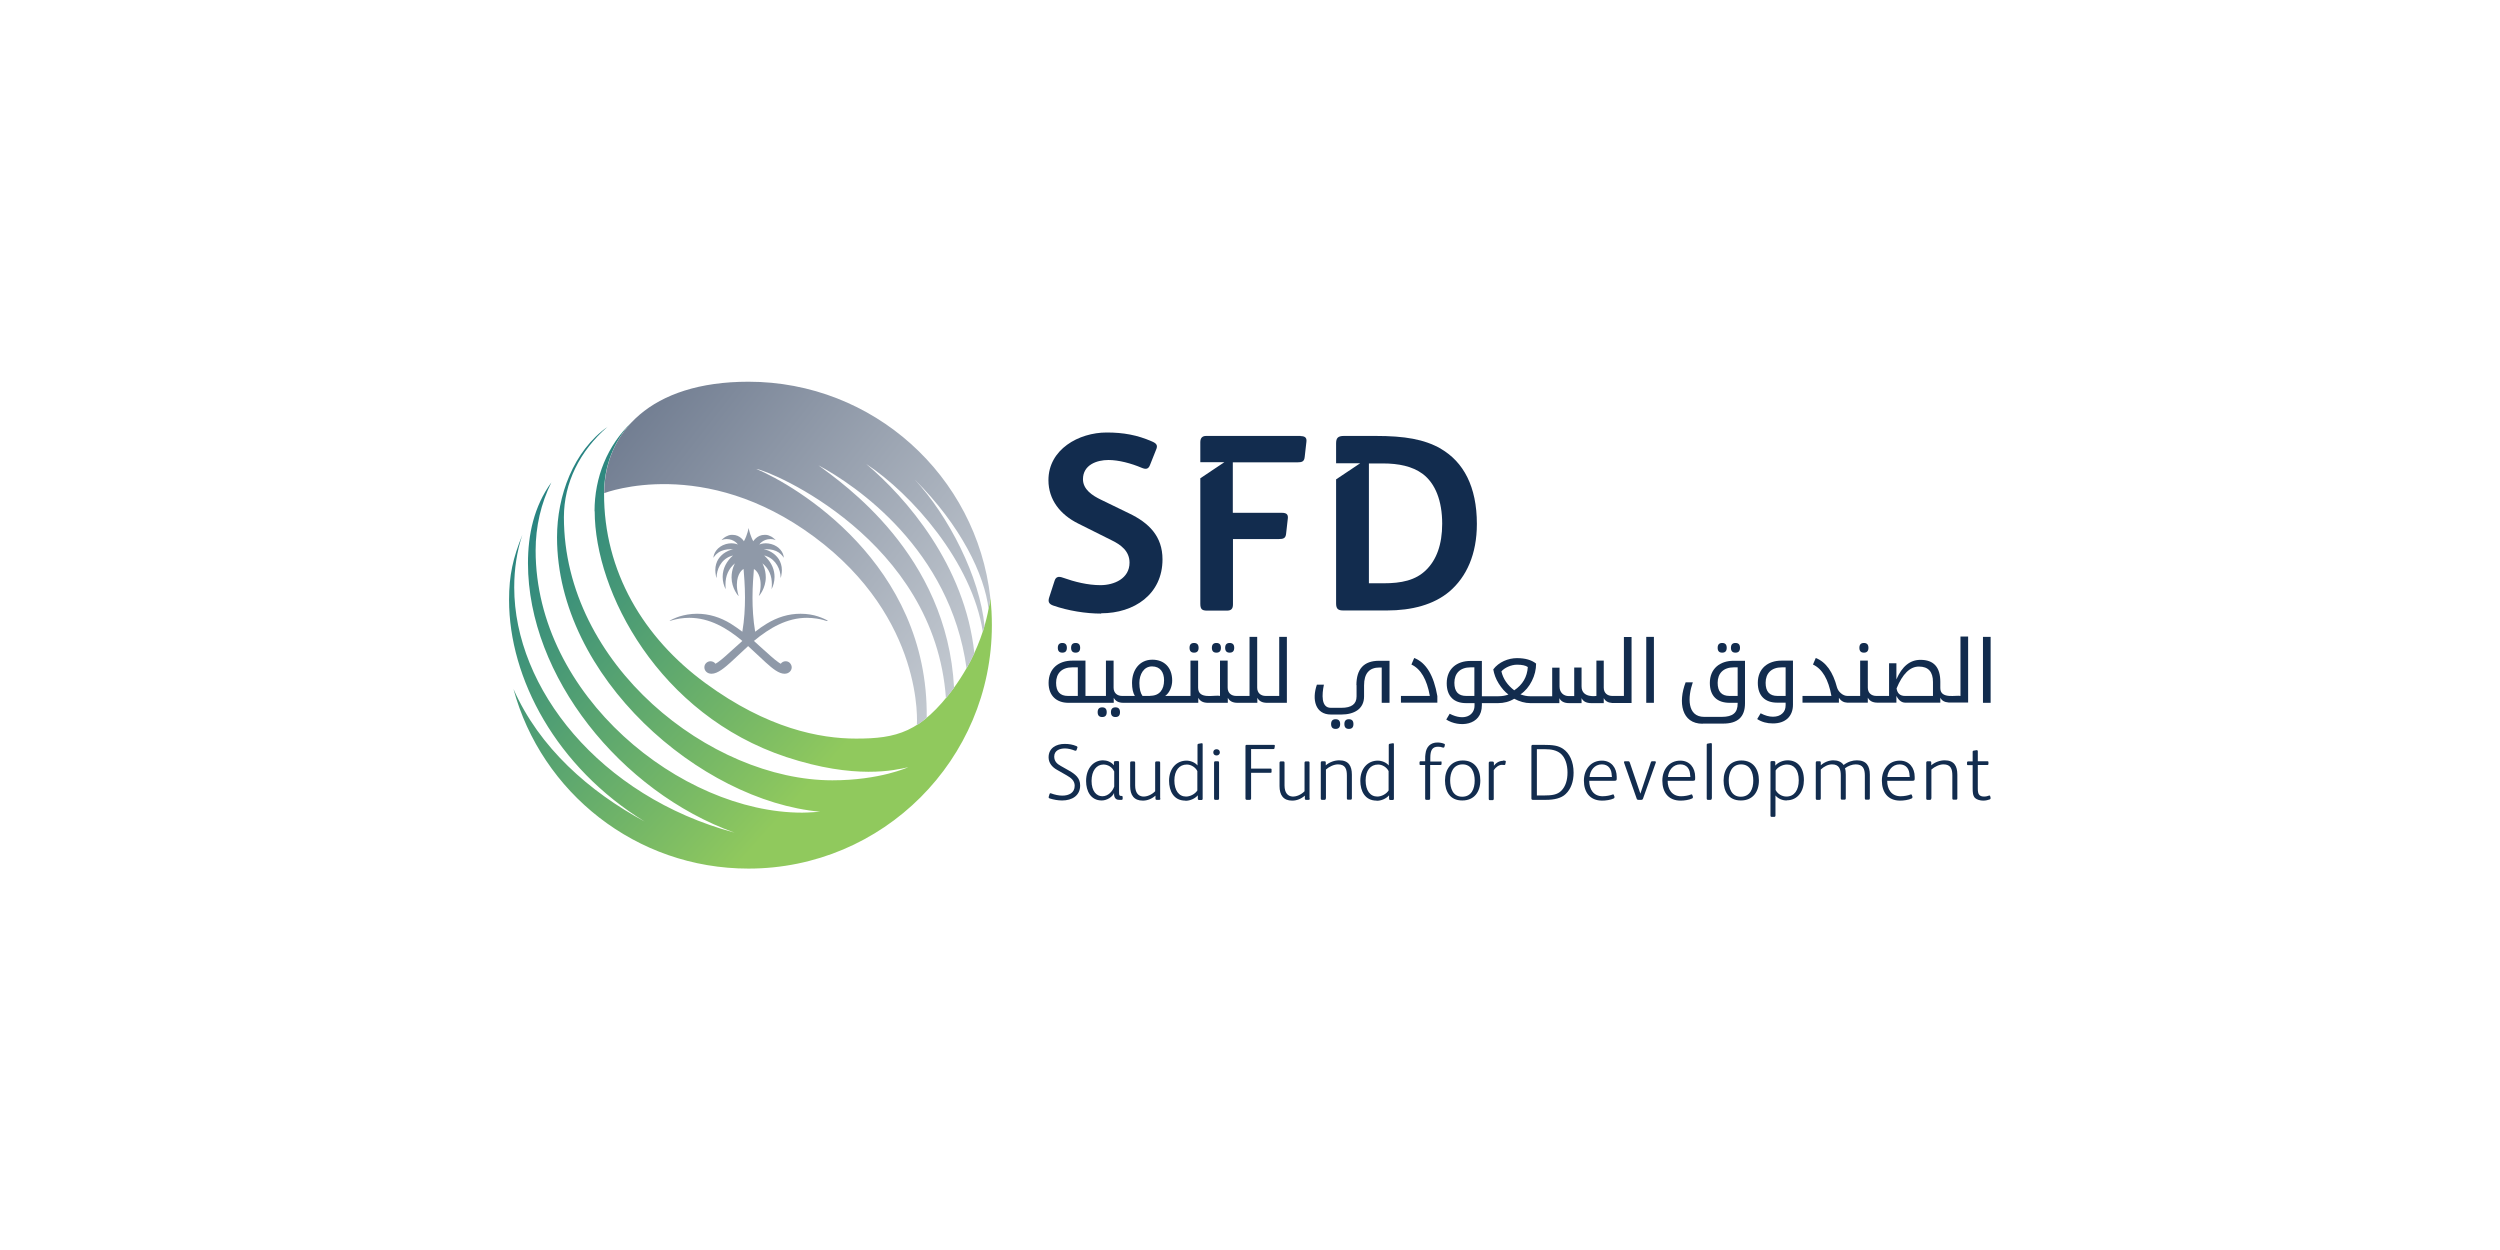 <?xml version="1.0" encoding="UTF-8"?>
<svg id="Layer_1" data-name="Layer 1" xmlns="http://www.w3.org/2000/svg" xmlns:xlink="http://www.w3.org/1999/xlink" viewBox="0 0 160 80">
  <defs>
    <style>
      .cls-1 {
        fill: none;
      }

      .cls-2 {
        fill: #8f99a8;
      }

      .cls-3 {
        fill: url(#linear-gradient-2);
      }

      .cls-4 {
        fill: url(#linear-gradient);
      }

      .cls-5 {
        clip-path: url(#clippath-1);
      }

      .cls-6 {
        clip-path: url(#clippath);
      }

      .cls-7 {
        fill: #122c4e;
      }
    </style>
    <clipPath id="clippath">
      <path class="cls-1" d="M38.06,32.71c0,5.18,4.11,13.04,12.26,15.74,4.42,1.46,6.98.84,7.81.65,0,0-1.82.84-4.86.84-7.79,0-17.18-7.39-17.18-16.84,0-2.19,1.01-4.24,2.8-5.79-2.2,1.56-3.24,4.42-3.24,7.08,0,8.95,9.18,16.87,16.84,17.56,0,0-.76.06-1.15.06-7.75,0-17.06-7.48-17.06-16.78,0-1.53.34-3.01,1.01-4.36-1.12,1.54-1.5,3.35-1.5,5.18,0,7.21,5.92,14.61,13.22,17.24-8.65-2.33-14.1-9.26-14.1-15.7,0-1.17.17-2.3.52-3.36-.6,1.49-.85,2.58-.85,4.17,0,5.02,3.02,10.7,8.68,14.18-3.55-1.92-6.75-4.73-8.4-8.49,1.79,6.63,7.85,11.5,15.04,11.5,8.6,0,15.58-6.97,15.58-15.58,0-.59-.03-1.18-.1-1.76,0,.02-.07.72-.33,1.66-.17.63-.41,1.27-.7,1.9-.15.33-.33.67-.5.97h0c-.24.42-.51.84-.8,1.24-2.11,2.86-3.68,3.25-6.26,3.25-2.32,0-5.67-.64-9.63-3.54-3.97-2.9-6.52-7.16-6.5-12.16,0-1.71.59-3.32,1.79-4.57-1.59,1.51-2.4,3.55-2.4,5.73"/>
    </clipPath>
    <linearGradient id="linear-gradient" x1="-1966.58" y1="2238.76" x2="-1966.3" y2="2238.76" gradientTransform="translate(-251469.36 220963.82) rotate(90) scale(112.35 -112.35)" gradientUnits="userSpaceOnUse">
      <stop offset="0" stop-color="#0c718b"/>
      <stop offset="1" stop-color="#90c95d"/>
    </linearGradient>
    <clipPath id="clippath-1">
      <path class="cls-1" d="M38.67,31.56c.14-.05,6.41-2.41,13.43,2.79,7.1,5.26,6.58,12.04,6.58,12.04v.02s0,0,0,0c.2-.12.41-.28.63-.47.12-9.91-8.44-14.89-10.91-15.93.91.12,11.43,4.52,12.14,14.68.17-.21.35-.43.52-.67-.44-8.55-7.16-13.1-8.68-14.24,2.37,1.27,8.44,5.37,9.48,13,.18-.31.34-.63.5-.97-.6-5.64-4.38-9.98-6.93-12.12,2.91,1.91,6.79,6.29,7.47,10.75.04-.12.08-.24.11-.36-.29-3.15-2.32-7.09-4.47-9.39,2.96,2.94,4.47,6.1,4.73,8.29.06-.32.11-.68.11-.73-.88-7.81-7.5-13.82-15.48-13.82-6.28,0-9.21,3.25-9.23,7.13"/>
    </clipPath>
    <linearGradient id="linear-gradient-2" x1="-1965.14" y1="2240.25" x2="-1964.87" y2="2240.25" gradientTransform="translate(-231703.84 203315.97) rotate(90) scale(103.45 -103.45)" gradientUnits="userSpaceOnUse">
      <stop offset="0" stop-color="#717d91"/>
      <stop offset="1" stop-color="#c5cbd2"/>
    </linearGradient>
  </defs>
  <g>
    <path class="cls-7" d="M119.29,41.77c.19,0,.29-.1.29-.31s-.1-.31-.29-.31-.29.1-.29.31.1.31.29.31"/>
    <rect class="cls-7" x="126.91" y="40.76" width=".49" height="4.22"/>
    <path class="cls-7" d="M110.22,41.77c.19,0,.29-.1.29-.31s-.1-.31-.29-.31-.29.1-.29.31.1.31.29.31"/>
    <path class="cls-7" d="M108.97,46.31h1.31c.94,0,1.4-.43,1.4-1.3v-2.72h-.73c-.87,0-1.52.5-1.52,1.42,0,.83.46,1.27,1.27,1.27h.51v.04c0,.3-.08.52-.24.65-.16.14-.42.21-.78.21h-1.12c-1.11,0-1.06-1.28-.73-2.21h-.46c-.49,1.27-.27,2.65,1.09,2.65M110.69,44.54c-.51,0-.76-.28-.76-.84,0-.6.36-.99,1.04-.99h.24v1.83h-.52Z"/>
    <path class="cls-7" d="M125.47,44.54c-.24-.07-1.29.23-1.29-.5v-.4c0-.94-.42-1.41-1.27-1.41-.67,0-1.18.42-1.54,1.25v-1.03h-.47v2.09h-.81c-.33,0-.55-.2-.55-.53v-1.73h-.49v2.26h-.81c-.15,0-.29-.06-.42-.17-.13-.11-.21-.24-.25-.37-.26-1-.71-1.63-1.36-1.89l-.18.42c.6.28.99.95,1.18,2.01h-1.85v.43h2.33v-.31c.13.2.31.3.53.31h0s1.32,0,1.32,0v-.32c.11.21.31.32.62.32h1.21v-.43c.15.29.34.43.57.43h2.24v-.32c.09.19.27.29.53.31h0s1.25,0,1.25,0v-4.22h-.49v3.78ZM123.71,44.54h-1.79c-.31,0-.49-.16-.54-.48.38-.93.86-1.4,1.43-1.4.6,0,.9.33.9.99v.88Z"/>
    <path class="cls-7" d="M114.06,45.67c-.14.13-.34.2-.59.2s-.5-.07-.79-.22l-.22.37c.29.19.63.28,1,.28.41,0,.72-.11.95-.32.22-.21.34-.51.34-.88v-2.82h-.73c-.87,0-1.52.5-1.52,1.42,0,.84.47,1.27,1.24,1.27h.54v.16c0,.23-.07.41-.22.54M114.28,44.54h-.52c-.51,0-.76-.28-.76-.84,0-.6.36-.99,1.04-.99h.24v1.83Z"/>
    <path class="cls-7" d="M111.07,41.77c.19,0,.29-.1.29-.31s-.1-.31-.29-.31-.29.1-.29.31.1.31.29.31"/>
    <path class="cls-7" d="M86.82,43.85v.72c0,.49-.32.73-.97.73h-.68c-.63,0-.57-.86-.44-1.48h-.45c-.33.95-.1,1.91.9,1.91h.66c.82,0,1.46-.35,1.46-1.16v-.7c0-.77.33-1.15.99-1.15h.14v2.26h.5v-2.69h-.67c-.97,0-1.45.52-1.45,1.56"/>
    <path class="cls-7" d="M86.33,46.03c-.19,0-.29.1-.29.31s.1.31.29.31.29-.1.29-.31-.1-.31-.29-.31"/>
    <path class="cls-7" d="M90.51,42.11l-.18.42c.6.28.99.95,1.18,2.01h-1.85v.43h2.33v-.42c-.23-1.33-.72-2.14-1.48-2.44"/>
    <path class="cls-7" d="M103.93,44.54h-.74c-.32,0-.55-.19-.55-.53v-1.73h-.47v2.26s-.95.16-.95-.61v-1.21h-.47v1.83h-.34c-.36,0-.6-.25-.6-.61v-1.21h-.47v1.83h-1.41c-.2,0-.4-.04-.62-.12.31-.21.55-.5.73-.86.18-.36.27-.73.27-1.11-.29-.23-.69-.35-1.22-.35-.56,0-1.17.25-1.52.72.05.3.16.61.35.91.19.3.39.53.62.7-.18.07-.4.11-.66.11h-1.04v-2.26h-.73c-.87,0-1.52.5-1.52,1.43,0,.84.47,1.27,1.24,1.27h.54v.16c0,.62-.64,1.01-1.59.52l-.22.37c.8.52,2.28.42,2.28-.92v-.13h1.04c.37,0,.72-.09,1.03-.28.34.18.69.28,1.03.28h1.86v-.32c.1.21.31.32.62.32h.8v-.32c.1.21.31.32.62.32h.8v-.32c.1.19.27.29.53.31h0s1.25,0,1.25,0v-4.22h-.49v3.78ZM94.36,44.54h-.52c-.51,0-.76-.28-.76-.84,0-.6.36-.99,1.04-.99h.24v1.83ZM96.91,44.18c-.43-.33-.71-.73-.82-1.21.19-.23.62-.43,1-.43.32,0,.55.05.69.15-.04.63-.33,1.13-.87,1.49"/>
    <rect class="cls-7" x="105.36" y="40.76" width=".49" height="4.22"/>
    <path class="cls-7" d="M85.48,46.03c-.19,0-.29.1-.29.31s.1.31.29.31.29-.1.29-.31-.1-.31-.29-.31"/>
    <path class="cls-7" d="M76.13,41.46c0,.21.1.31.29.31s.29-.1.29-.31-.1-.31-.29-.31-.29.1-.29.31"/>
    <path class="cls-7" d="M78.41,41.46c0,.21.1.31.29.31s.29-.1.29-.31-.1-.31-.29-.31-.29.1-.29.31"/>
    <path class="cls-7" d="M77.85,41.77c.19,0,.29-.1.29-.31s-.1-.31-.29-.31-.29.1-.29.31.1.31.29.31"/>
    <path class="cls-7" d="M67.99,41.77c.19,0,.29-.1.29-.31s-.1-.31-.29-.31-.29.1-.29.31.1.31.29.31"/>
    <path class="cls-7" d="M71.39,45.27c-.19,0-.29.1-.29.31s.1.31.29.31.29-.1.29-.31-.1-.31-.29-.31"/>
    <path class="cls-7" d="M70.54,45.27c-.19,0-.29.1-.29.31s.1.31.29.31.29-.1.29-.31-.1-.31-.29-.31"/>
    <path class="cls-7" d="M68.84,41.77c.19,0,.29-.1.29-.31s-.1-.31-.29-.31-.29.1-.29.31.1.31.29.31"/>
    <path class="cls-7" d="M81.86,44.54h-.85c-.33,0-.55-.2-.55-.53v-3.25h-.49v3.78h-.85c-.33,0-.55-.2-.55-.53v-1.73h-.49v2.26c-.33-.09-1.4.27-1.4-.53v-1.73h-.49v2.26h-1.62c.29-.2.45-.62.45-.98,0-.87-.54-1.34-1.27-1.34-.82,0-1.3.66-1.3,1.49,0,.36.06.63.18.83h-.81c-.33,0-.55-.2-.55-.53v-1.73h-.49v2.26h-1.31v-2.26h-.84c-.88,0-1.52.5-1.52,1.43,0,.81.5,1.27,1.27,1.27h2.9v-.32c.11.21.31.32.62.32h4.79v-.32c.11.21.31.32.62.32h1.27v-.32c.11.21.31.32.62.32h1.27v-.32c.11.21.31.32.62.32h1.27v-4.22h-.49v3.78ZM68.98,44.54h-.63c-.51,0-.76-.28-.76-.84,0-.6.36-.99,1.04-.99h.35v1.83ZM73.62,44.54h-.5c-.13-.18-.2-.45-.2-.83,0-.55.28-1.06.81-1.06s.77.38.77.89c0,.59-.29.99-.88.99"/>
    <path class="cls-7" d="M67.97,51.23c-.26,0-.53-.05-.79-.13-.06-.02-.08-.06-.06-.11l.05-.17c.02-.06.06-.06.11-.04.22.08.47.14.71.14.42,0,.79-.18.79-.63,0-.32-.22-.5-.5-.66l-.63-.36c-.33-.18-.54-.46-.54-.8,0-.6.49-.86,1.03-.86.28,0,.51.04.75.14.06.03.08.06.06.11l-.05.14c-.02.06-.07.05-.11.04-.2-.08-.43-.14-.63-.14-.34,0-.69.13-.69.52,0,.3.18.47.42.6l.53.3c.4.23.71.47.71.95,0,.65-.52.96-1.15.96"/>
    <path class="cls-7" d="M71.85,51.14s-.02.05-.06.05h-.15c-.13,0-.19-.03-.24-.08-.07-.07-.1-.17-.1-.29v-.07c-.1.25-.45.48-.79.48-.7,0-1-.6-1-1.24,0-.84.49-1.33,1.08-1.33.25,0,.53.1.7.32v-.19c0-.06.04-.08.1-.08h.15c.06,0,.08.02.08.08v1.81c0,.14,0,.24.02.28.02.05.06.06.11.06h.04s.06.01.06.06v.13ZM71.3,49.36c-.13-.28-.41-.43-.68-.43-.44,0-.76.39-.76,1.05s.32.98.69.98.65-.31.76-.62v-.98Z"/>
    <path class="cls-7" d="M74.27,51.1c0,.06-.03.09-.08.09h-.16c-.06,0-.08-.03-.08-.09v-.18c-.24.21-.52.32-.81.32-.57,0-.81-.36-.81-.93v-1.49c0-.06.03-.09.08-.09h.16c.06,0,.08.03.08.09v1.45c0,.95.85.81,1.28.37v-1.82c0-.06.03-.09.08-.09h.16c.06,0,.08.03.08.09v2.29Z"/>
    <path class="cls-7" d="M75.86,51.24c-.74,0-1.04-.61-1.04-1.27,0-.78.47-1.29,1.12-1.29.24,0,.54.11.7.31v-1.3c0-.06.02-.08.07-.09l.17-.03c.06-.01.09,0,.09.06v3.48c0,.07-.03.09-.08.09h-.13c-.07,0-.1-.02-.1-.09v-.21c-.18.21-.49.35-.79.35M76.63,49.35c-.11-.23-.39-.42-.67-.42-.49,0-.8.38-.8,1.02s.29,1.03.75,1.03c.27,0,.58-.17.72-.39v-1.24Z"/>
    <path class="cls-7" d="M77.86,48.35c-.12,0-.21-.07-.21-.2s.09-.2.21-.2.21.07.21.2-.1.2-.21.2M78.02,51.1c0,.06-.03.09-.08.09h-.16c-.06,0-.08-.03-.08-.09v-2.29c0-.06.03-.09.08-.09h.16c.06,0,.08.03.08.09v2.29Z"/>
    <path class="cls-7" d="M80.07,49.19h1.23c.07,0,.08.02.08.07v.13c0,.05-.01.07-.08.07h-1.23v1.64c0,.06-.03.09-.09.09h-.18c-.06,0-.09-.03-.09-.09v-3.34c0-.07.02-.09.09-.09h1.71c.07,0,.08.02.08.07l-.02.13c-.01.06-.03.07-.09.07h-1.41v1.24Z"/>
    <path class="cls-7" d="M83.83,51.1c0,.06-.03.09-.08.09h-.16c-.06,0-.08-.03-.08-.09v-.18c-.24.21-.52.32-.81.32-.57,0-.81-.36-.81-.93v-1.49c0-.06.03-.09.08-.09h.16c.06,0,.08.03.08.09v1.45c0,.95.85.81,1.28.37v-1.82c0-.06.03-.09.08-.09h.16c.06,0,.08.03.08.09v2.29Z"/>
    <path class="cls-7" d="M84.85,51.1c0,.06-.03.09-.08.09h-.16c-.06,0-.08-.03-.08-.09v-2.29c0-.06.03-.09.09-.09h.15c.06,0,.08.03.08.09v.17c.24-.21.57-.32.86-.32.6,0,.81.36.81.92v1.51c0,.06-.03.09-.08.09h-.16c-.06,0-.08-.03-.08-.09v-1.46c0-.41-.1-.71-.57-.71-.26,0-.57.15-.77.33v1.85Z"/>
    <path class="cls-7" d="M88.1,51.24c-.74,0-1.04-.61-1.04-1.27,0-.78.47-1.29,1.12-1.29.24,0,.54.11.7.31v-1.3c0-.06.02-.08.07-.09l.17-.03c.06-.01.09,0,.09.06v3.48c0,.07-.03.09-.08.09h-.13c-.07,0-.1-.02-.1-.09v-.21c-.18.21-.49.35-.79.35M88.87,49.35c-.11-.23-.39-.42-.67-.42-.49,0-.8.38-.8,1.02s.29,1.03.75,1.03c.27,0,.58-.17.72-.39v-1.24Z"/>
    <path class="cls-7" d="M92.2,48.72s.06,0,.06.05v.14s-.02.05-.06.05h-.67v2.14c0,.06-.03.09-.08.09h-.16c-.06,0-.08-.03-.08-.09v-2.14h-.3s-.06,0-.06-.05v-.14s.02-.05.06-.05h.3v-.07c0-.2,0-.32.02-.4.05-.46.32-.73.77-.73.14,0,.31.03.42.08.05.02.06.04.05.09l-.03.12s-.04.05-.08.04c-.13-.05-.21-.06-.33-.06-.37,0-.49.24-.49.7v.25h.67Z"/>
    <path class="cls-7" d="M93.58,51.23c-.77,0-1.1-.56-1.1-1.28s.4-1.28,1.14-1.28,1.12.54,1.12,1.28-.4,1.28-1.15,1.28M93.61,48.92c-.61,0-.8.54-.8,1.02,0,.5.17,1.05.77,1.05s.8-.52.8-1.03-.19-1.04-.78-1.04"/>
    <path class="cls-7" d="M96.2,48.67s.09,0,.13.02c.04,0,.05.04.04.07l-.03.16s-.03.05-.07.04c-.05,0-.09-.01-.15-.01-.18,0-.39.14-.52.34v1.83c0,.06-.03.09-.08.09h-.16c-.06,0-.08-.03-.08-.09v-2.29c0-.06.03-.09.09-.09h.15c.06,0,.09.03.09.09v.18c.13-.19.35-.32.6-.32"/>
    <path class="cls-7" d="M100.2,50.82c-.28.27-.74.37-1.25.37h-.85c-.06,0-.09-.03-.09-.09v-3.34c0-.06.03-.09.09-.09h.63c.69,0,.99.05,1.3.25.42.28.68.83.68,1.53,0,.57-.17,1.05-.51,1.37M99.87,48.22c-.26-.21-.6-.27-.97-.27h-.54v2.96h.46c.51,0,.85-.05,1.1-.3.28-.28.4-.69.4-1.17,0-.51-.15-.98-.46-1.23"/>
    <path class="cls-7" d="M102.57,50.96c.22,0,.48-.05.63-.11.04-.02.08-.01.09.04l.04.11s0,.08-.05.1c-.2.1-.53.14-.74.14-.78,0-1.17-.53-1.17-1.28,0-.71.44-1.28,1.15-1.28.61,0,.95.47.95,1.04v.11c0,.1-.02.14-.14.14h-1.62c0,.54.27.99.86.99M103.15,49.64c0-.4-.2-.72-.63-.72-.48,0-.75.39-.79.81h1.43v-.09Z"/>
    <path class="cls-7" d="M104.98,50.81l.67-2.01c.02-.06.04-.08.1-.08h.15c.06,0,.09.03.07.09l-.82,2.31c-.02.05-.06.07-.1.07h-.19c-.06,0-.1-.03-.11-.07l-.81-2.31c-.02-.06.01-.09.07-.09h.18c.07,0,.09.02.11.06l.69,2.03h.01Z"/>
    <path class="cls-7" d="M107.59,50.96c.22,0,.48-.05.63-.11.04-.02.08-.01.09.04l.04.11s0,.08-.05.1c-.2.1-.53.14-.74.14-.78,0-1.17-.53-1.17-1.28,0-.71.44-1.28,1.15-1.28.61,0,.95.47.95,1.04v.11c0,.1-.02.14-.14.14h-1.62c0,.54.27.99.86.99M108.17,49.64c0-.4-.2-.72-.63-.72-.48,0-.75.39-.79.81h1.43v-.09Z"/>
    <path class="cls-7" d="M109.55,51.1c0,.06-.03.09-.08.09h-.16c-.06,0-.08-.03-.08-.09v-3.42c0-.06.01-.08.07-.09l.17-.03c.06-.01.09.01.09.07v3.47Z"/>
    <path class="cls-7" d="M111.41,51.23c-.77,0-1.1-.56-1.1-1.28s.4-1.28,1.14-1.28,1.12.54,1.12,1.28-.4,1.28-1.15,1.28M111.44,48.92c-.61,0-.8.54-.8,1.02,0,.5.17,1.05.77,1.05s.8-.52.8-1.03-.19-1.04-.78-1.04"/>
    <path class="cls-7" d="M114.34,51.23c-.26,0-.54-.11-.71-.32v1.28c0,.06-.03.09-.08.09h-.16c-.06,0-.08-.03-.08-.09v-3.4c0-.07.03-.08.09-.08h.12c.07,0,.1.02.1.09v.2c.17-.21.49-.34.79-.34.6,0,1.04.42,1.04,1.27,0,.69-.38,1.29-1.1,1.29M114.36,48.93c-.27,0-.58.16-.72.38v1.25c.12.24.4.42.69.42.51,0,.79-.42.79-1.04,0-.7-.32-1.01-.75-1.01"/>
    <path class="cls-7" d="M116.53,51.1c0,.06-.03.09-.08.09h-.16c-.06,0-.08-.03-.08-.09v-2.29c0-.06.03-.09.08-.09h.16c.06,0,.08.03.08.09v.17c.22-.2.52-.32.8-.32.26,0,.52.08.66.3.29-.22.59-.3.85-.3.6,0,.83.35.83.92v1.51c0,.06-.03.09-.08.09h-.16c-.06,0-.08-.03-.08-.09v-1.46c0-.42-.12-.71-.59-.71-.22,0-.49.1-.68.25.04.12.05.26.05.41v1.51c0,.06-.03.09-.08.09h-.16c-.06,0-.08-.03-.08-.09v-1.46c0-.4-.1-.71-.56-.71-.26,0-.52.14-.72.33v1.85Z"/>
    <path class="cls-7" d="M121.64,50.96c.22,0,.48-.05.63-.11.04-.02.08-.01.09.04l.04.11s0,.08-.05.1c-.2.1-.53.14-.74.14-.78,0-1.17-.53-1.17-1.28,0-.71.43-1.28,1.15-1.28.61,0,.95.47.95,1.04v.11c0,.1-.02.14-.14.14h-1.62c0,.54.27.99.86.99M122.21,49.64c0-.4-.2-.72-.63-.72-.48,0-.75.39-.79.81h1.43v-.09Z"/>
    <path class="cls-7" d="M123.6,51.1c0,.06-.03.09-.08.09h-.16c-.06,0-.08-.03-.08-.09v-2.29c0-.06.03-.09.09-.09h.15c.06,0,.08.03.08.09v.17c.24-.21.57-.32.86-.32.6,0,.81.36.81.92v1.51c0,.06-.03.09-.08.09h-.16c-.06,0-.08-.03-.08-.09v-1.46c0-.41-.1-.71-.57-.71-.26,0-.57.15-.77.33v1.85Z"/>
    <path class="cls-7" d="M126.58,50.47c0,.18.02.33.1.41.06.06.16.1.3.1.12,0,.24-.03.31-.06.04-.02.07,0,.08.03l.03.12s0,.07-.05.09c-.1.04-.27.08-.42.08-.2,0-.41-.06-.53-.17-.14-.15-.15-.36-.15-.64v-1.46h-.3s-.06,0-.06-.05v-.14s.02-.05.06-.05h.3v-.6c0-.06.01-.08.07-.09l.18-.03c.05,0,.08.02.08.08v.63h.62s.06,0,.06.05v.14s-.02.05-.06.05h-.62v1.51Z"/>
    <path class="cls-7" d="M70.47,39.27c-.97,0-2.11-.18-3.08-.52-.29-.11-.32-.27-.24-.52l.34-1.05c.08-.27.26-.31.53-.21.76.27,1.6.48,2.41.48.87,0,1.86-.42,1.86-1.44,0-.74-.55-1.15-1.18-1.45l-2.1-1.05c-1.15-.57-1.91-1.52-1.91-2.78,0-1.97,1.94-3.05,3.73-3.05,1.07,0,1.95.16,2.89.57.31.13.39.26.27.53l-.39.98c-.1.27-.27.29-.53.18-.68-.29-1.48-.5-2.13-.5-.76,0-1.63.32-1.63,1.23,0,.66.61,1.05,1.15,1.31l1.79.87c1.28.61,2.15,1.47,2.15,2.95,0,2.24-1.82,3.45-3.92,3.45"/>
    <path class="cls-7" d="M83.24,27.9h-6.05c-.26,0-.37.15-.37.4v1.28h1.54l-1.54,1.03v8.03c0,.35.11.44.44.44h1.26c.27,0,.39-.11.39-.4v-4.18h2.92c.31,0,.45-.05.48-.34l.11-.97c.03-.24-.06-.37-.37-.37h-3.15v-3.23h4.12c.31,0,.45-.05.48-.34l.11-.97c.03-.24-.06-.37-.37-.37"/>
    <path class="cls-7" d="M92.22,28.72c-1.07-.61-2.32-.82-4.18-.82h-2.03c-.4,0-.5.15-.5.48v1.27h1.54l-1.54,1.03v7.94c0,.37.15.45.47.45h2.78c1.6,0,3-.37,4-1.21,1.1-.94,1.76-2.39,1.76-4.33,0-2.39-.86-3.97-2.31-4.81M91.28,36.47c-.68.68-1.61.86-2.73.86h-.94v-7.67h.88c1.03,0,1.89.18,2.55.66.82.61,1.26,1.73,1.26,3.2,0,1.34-.37,2.31-1.02,2.95"/>
  </g>
  <g class="cls-6">
    <rect class="cls-4" x="27.09" y="20.24" width="41.9" height="42.08" transform="translate(-14.74 49.65) rotate(-48.27)"/>
  </g>
  <path class="cls-2" d="M52.97,39.74s.01,0,.01-.01c0-.02-.32-.18-.63-.28-.3-.1-.68-.17-1.12-.17-.78,0-1.49.23-2.15.63-.25.15-.51.33-.75.52-.13-.77-.17-1.52-.17-2.18,0-.77.06-1.42.09-1.83,0,0,0,0,0,0,.02,0,.43.23.43,1,0,.44-.12.73-.12.73,0,0,0,0,0,0,.02,0,.45-.5.45-1.2,0-.54-.22-.9-.22-.9,0,0,0,0,0,0,0,0,0,0,0,0,.44.35.61.82.61,1.36,0,.15-.02.3-.02.3,0,0,0,0,0,0,0,0,0,0,0,0,0,0,0,0,0,0,.11-.21.19-.49.19-.79,0-.44-.17-.87-.53-1.24-.04-.04-.09-.09-.13-.13,0,0,0,0,0,0,0,0,0,0,0,0,.01,0,.12.03.13.04.63.22.92.87.92,1.38h0s0,.02,0,.02c.02,0,.08-.31.08-.5,0-.28-.08-.51-.19-.69-.18-.29-.49-.51-.81-.61-.06-.02-.11-.03-.16-.04,0,0,0,0,0,0s0,0,0,0c.07,0,.13,0,.19,0,.27,0,.55.06.77.21.22.15.32.34.32.34,0,0,0,0,0,0,0-.32-.28-.74-.8-.88-.12-.03-.24-.05-.35-.05-.25,0-.41.08-.41.08,0,0,0,0,0,0,0-.02.24-.35.71-.35.21,0,.33.07.33.07,0,0,0,0,0,0,0-.02-.16-.16-.28-.23-.11-.06-.22-.1-.34-.11-.03,0-.06,0-.09,0-.48,0-.72.41-.72.41,0,0,0,0,0,0-.04-.07-.08-.15-.11-.23-.13-.31-.19-.62-.19-.62h0s-.07.44-.3.85c0,0,0,0,0,0,0,0-.24-.41-.72-.41-.03,0-.06,0-.09,0-.12.01-.23.05-.34.11-.13.07-.28.21-.28.23,0,0,0,0,0,0,0,0,.13-.07.33-.07.46,0,.71.32.71.35,0,0,0,0,0,0,0,0-.16-.08-.41-.08-.11,0-.23.02-.35.05-.56.16-.8.61-.8.88,0,0,0,0,0,0,0,0,.1-.19.32-.34.22-.15.51-.21.77-.21.06,0,.12,0,.19,0,0,0,0,0,0,0s0,0,0,0c-.05,0-.1.02-.16.04-.1.03-.22.08-.34.15-.17.1-.34.25-.47.45-.11.18-.19.41-.19.69,0,.18.05.5.08.5,0,0,0,0,0,0h0c0-.51.27-1.17.92-1.39.01,0,.12-.04.13-.04,0,0,0,0,0,0,0,0,0,0,0,0-.4.36-.66.82-.66,1.37,0,.3.08.57.19.79,0,0,0,0,0,0,0,0,0,0,0,0,0,0,0,0,0,0,0,0-.01-.15-.01-.3,0-.55.19-1.01.61-1.36,0,0,0,0,0,0,0,0,0,0,0,0,0,0-.22.36-.22.9,0,.7.43,1.2.46,1.2,0,0,0,0,0,0,0,0-.12-.29-.12-.73,0-.72.38-1,.43-1,0,0,0,0,0,0,.03.41.09,1.06.09,1.83,0,.66-.04,1.41-.17,2.18-.25-.19-.5-.36-.75-.52-.66-.4-1.37-.63-2.15-.63-.44,0-.82.08-1.12.17-.31.1-.63.26-.63.28,0,0,0,.01.01.01,0,0,.28-.09.62-.15.21-.03.42-.05.62-.05,1.3,0,2.41.65,3.4,1.48-.4.35-.77.7-1.09.98-.18.16-.34.29-.47.38-.06.04-.11.07-.16.1-.07-.1-.19-.16-.32-.16-.1,0-.2.04-.27.11-.08.07-.12.17-.12.28,0,.21.17.41.46.41.4,0,.86-.41,1.22-.73.28-.26,1.06-.98,1.12-1.04.06.06.84.78,1.12,1.04.46.42.86.73,1.21.73.29,0,.46-.21.46-.41,0-.11-.05-.2-.12-.28-.07-.07-.16-.11-.27-.11-.13,0-.24.06-.31.16-.05-.02-.1-.06-.16-.1-.13-.09-.29-.22-.47-.38-.11-.09-.82-.74-1.09-.98,1-.83,2.11-1.48,3.4-1.48.2,0,.41.02.62.05.34.05.62.15.62.15"/>
  <g class="cls-5">
    <rect class="cls-3" x="34.75" y="18.91" width="32.56" height="33.01" transform="translate(-8.38 53.56) rotate(-51.75)"/>
  </g>
</svg>
